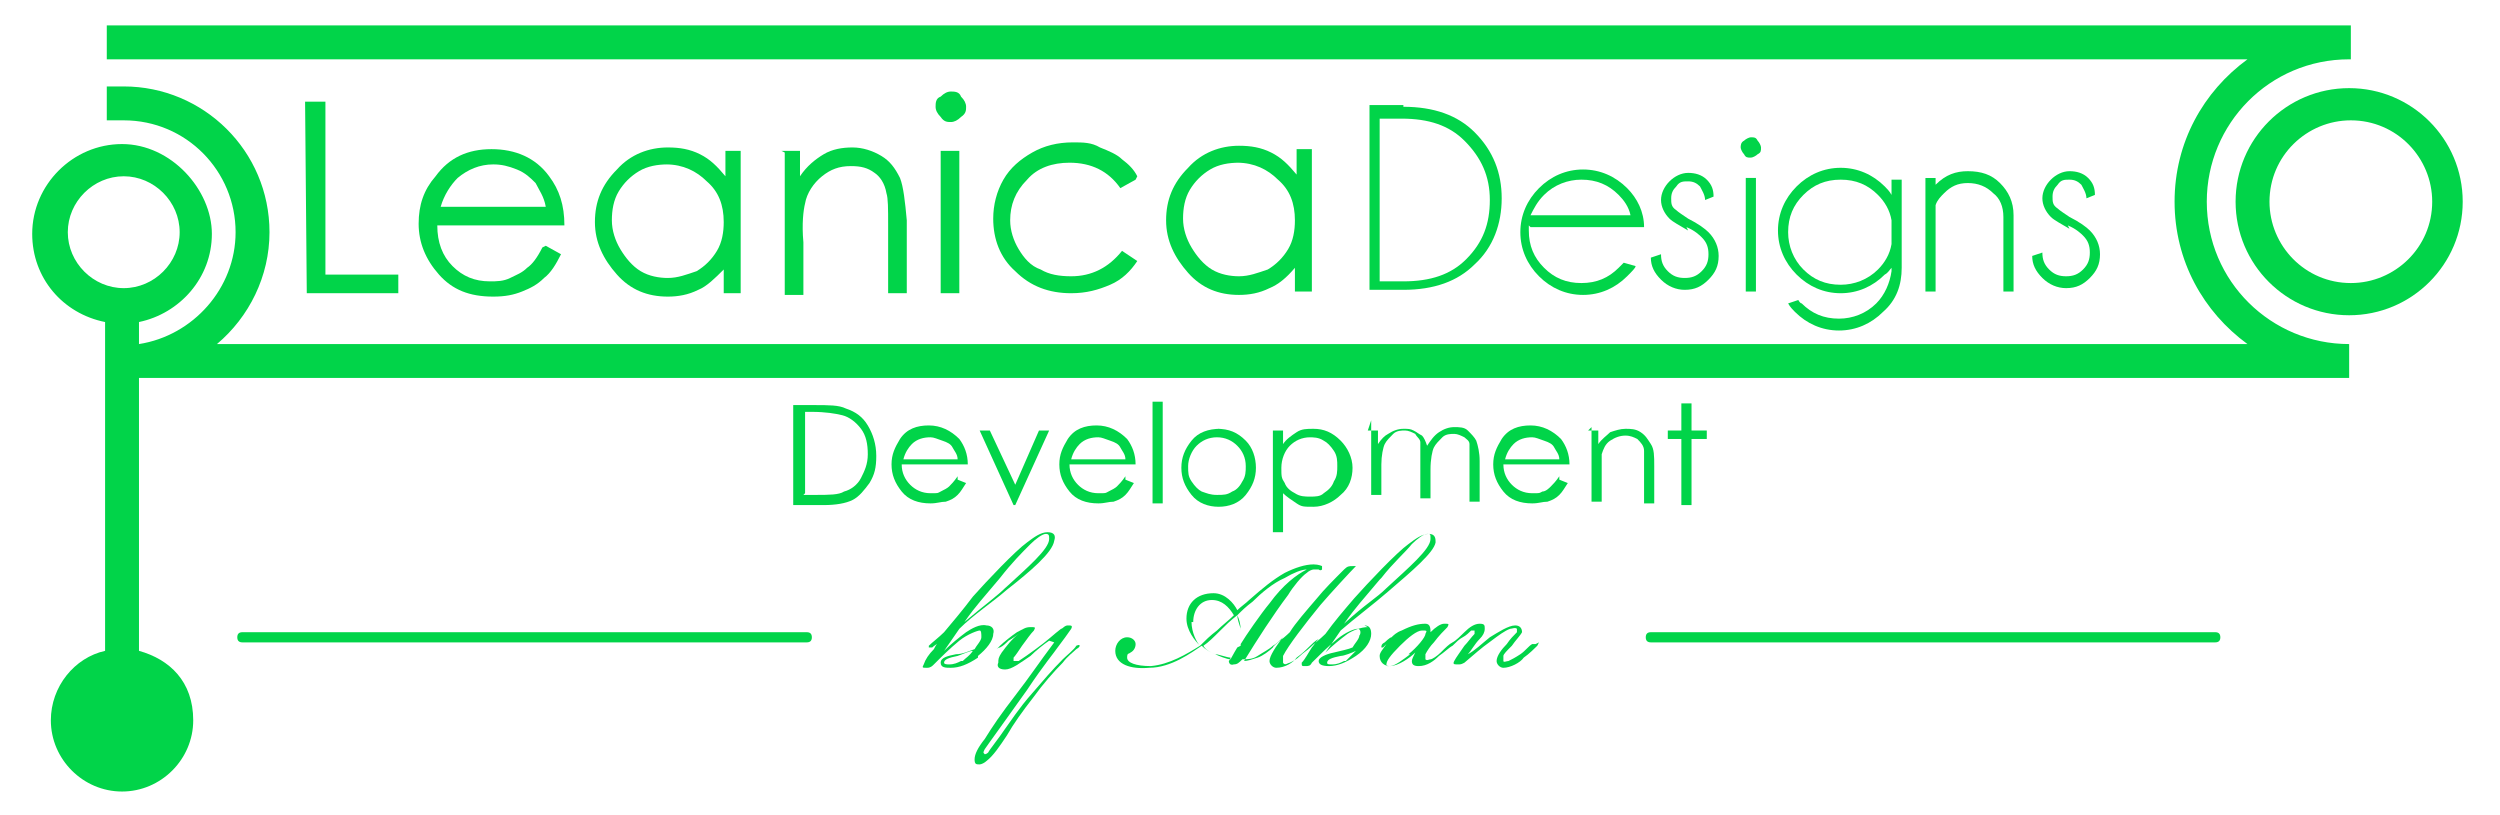 <svg xmlns="http://www.w3.org/2000/svg" id="Capa_1" width="147.5" height="48.1" viewBox="0 0 147.5 48.1"><defs><style>      .st0 {        fill: #01d449;      }    </style></defs><polygon class="st0" points="18 6 19.2 6 19.2 16.2 23.5 16.2 23.5 17.3 18.1 17.3 18 6"></polygon><path class="st0" d="M32.2,14.5l.9.5c-.3.6-.6,1.1-1,1.4-.4.4-.8.6-1.3.8-.5.2-1,.3-1.7.3-1.4,0-2.4-.4-3.2-1.3-.8-.9-1.2-1.9-1.2-3,0-1.1.3-2,1-2.8.8-1.1,1.9-1.6,3.3-1.6,1.4,0,2.6.5,3.4,1.6.6.8.9,1.7.9,2.9h-7.5c0,1,.3,1.8.9,2.4.6.6,1.3.9,2.2.9.4,0,.8,0,1.2-.2.4-.2.7-.3,1-.6.3-.2.6-.6.9-1.2M32.2,12.2c-.1-.6-.4-1-.6-1.4-.3-.3-.6-.6-1.1-.8-.5-.2-.9-.3-1.4-.3-.8,0-1.5.3-2.1.8-.4.4-.8,1-1,1.7h6.2Z"></path><g><path class="st0" d="M130.7,37.3h-33.3c-.2,0-.3.1-.3.3s.1.3.3.3h33.3c.2,0,.3-.1.3-.3s-.1-.3-.3-.3Z"></path><path class="st0" d="M47.6,37.3H14.3c-.2,0-.3.1-.3.3s.1.3.3.3h33.3c.2,0,.3-.1.3-.3s-.1-.3-.3-.3Z"></path><path class="st0" d="M138.7,3.5v-2H6.3v2h126.3c-2.6,1.9-4.3,4.9-4.3,8.4s1.7,6.5,4.3,8.4H12.8c1.9-1.6,3.1-4,3.1-6.6,0-4.8-3.9-8.6-8.6-8.6h-1v2h1c3.7,0,6.6,3,6.6,6.6,0,3.3-2.5,6.1-5.7,6.6v-1.3c2.4-.5,4.3-2.6,4.3-5.2s-2.4-5.3-5.3-5.3c-2.9,0-5.3,2.4-5.3,5.3,0,2.6,1.8,4.7,4.3,5.2v19.4c-1.8.4-3.2,2.1-3.2,4.1,0,2.3,1.9,4.2,4.2,4.2,2.3,0,4.2-1.9,4.2-4.2s-1.4-3.6-3.2-4.1v-16.1s130.4,0,130.4,0v-2c-4.6,0-8.4-3.7-8.4-8.4,0-4.6,3.7-8.4,8.4-8.4ZM4,13.7c0-1.8,1.5-3.3,3.3-3.3,1.8,0,3.3,1.5,3.3,3.3,0,1.8-1.5,3.3-3.3,3.3-1.8,0-3.3-1.5-3.3-3.3Z"></path><path class="st0" d="M82.8,6.3c1.8,0,3.2.5,4.2,1.5,1.1,1.1,1.6,2.4,1.6,3.9,0,1.5-.5,2.9-1.6,3.9-1,1-2.4,1.5-4.2,1.5h-2s0-10.9,0-10.9h2ZM81.4,7v9.6s1.4,0,1.4,0c1.6,0,2.8-.4,3.7-1.3,1-1,1.4-2.1,1.4-3.5,0-1.4-.5-2.5-1.5-3.5-.9-.9-2.1-1.3-3.7-1.3h-1.4Z"></path><path class="st0" d="M90.2,13.3c0,.1,0,.2,0,.3,0,.9.3,1.6.9,2.2.6.6,1.3.9,2.2.9.9,0,1.6-.3,2.2-.9.1-.1.2-.2.3-.3l.7.2c0,.1-.2.3-.5.6-.7.7-1.6,1.1-2.6,1.1-1,0-1.9-.4-2.6-1.1-.7-.7-1.1-1.6-1.1-2.6,0-1,.4-1.9,1.1-2.6.7-.7,1.6-1.1,2.6-1.1,1,0,1.9.4,2.6,1.1.6.6,1,1.4,1,2.3h-6.7ZM90.3,12.7h5.9c-.1-.5-.4-.9-.7-1.2-.6-.6-1.3-.9-2.2-.9-.8,0-1.6.3-2.2.9-.4.4-.6.8-.8,1.2"></path><path class="st0" d="M99.6,13.6c-.5-.3-.9-.5-1.1-.7-.3-.3-.5-.7-.5-1.1,0-.4.2-.8.5-1.1.3-.3.7-.5,1.1-.5.4,0,.8.1,1.1.4.3.3.4.6.4,1h0s-.5.2-.5.2c0-.3-.2-.6-.3-.8-.2-.2-.4-.3-.7-.3-.3,0-.5,0-.7.3-.2.2-.3.4-.3.7,0,.3,0,.5.3.7.1.1.4.3.7.5.6.3,1,.6,1.2.8.4.4.6.9.6,1.4,0,.6-.2,1-.6,1.4-.4.4-.8.6-1.4.6-.5,0-1-.2-1.4-.6-.4-.4-.6-.8-.6-1.3l.6-.2c0,.4.1.7.4,1,.3.3.6.4,1,.4.4,0,.7-.1,1-.4.3-.3.4-.6.4-1,0-.4-.1-.7-.4-1-.1-.1-.4-.4-.9-.6"></path><path class="st0" d="M103.7,8.3c.1.1.2.3.2.4,0,.2,0,.3-.2.4-.1.1-.3.2-.4.2-.2,0-.3,0-.4-.2-.1-.1-.2-.3-.2-.4s0-.3.2-.4c.1-.1.3-.2.4-.2.2,0,.3,0,.4.2M103.6,10.5v6.7s-.6,0-.6,0v-6.7s.6,0,.6,0Z"></path><path class="st0" d="M111.6,15.8c-.1.1-.2.3-.4.4-.7.7-1.6,1.1-2.6,1.1-1,0-1.9-.4-2.6-1.1-.7-.7-1.1-1.6-1.1-2.6,0-1,.4-1.9,1.1-2.6.7-.7,1.6-1.1,2.6-1.1,1,0,1.9.4,2.6,1.1.1.1.3.3.4.5v-.9s.6,0,.6,0v5.2c0,1-.3,1.9-1.1,2.6-.7.7-1.6,1.1-2.6,1.1-1,0-1.9-.4-2.6-1.1-.1-.1-.3-.3-.4-.5l.6-.2c0,0,.1.2.2.2.6.6,1.3.9,2.2.9.8,0,1.6-.3,2.2-.9.5-.5.8-1.2.9-1.9M111.6,13c-.1-.6-.4-1.1-.8-1.5-.6-.6-1.3-.9-2.2-.9-.9,0-1.6.3-2.2.9-.6.6-.9,1.3-.9,2.2,0,.8.3,1.6.9,2.2.6.6,1.3.9,2.2.9.8,0,1.6-.3,2.2-.9.4-.4.7-.9.8-1.5v-1.3Z"></path><path class="st0" d="M114.2,12v5.2s-.6,0-.6,0v-6.7s.6,0,.6,0v.4c.6-.6,1.2-.8,1.9-.8.8,0,1.4.2,1.9.7.5.5.8,1.1.8,1.9v4.5s-.6,0-.6,0v-4.4c0-.6-.2-1.1-.6-1.4-.4-.4-.9-.6-1.5-.6-.6,0-1,.2-1.4.6-.2.2-.4.4-.5.7"></path><path class="st0" d="M122.1,13.5c-.5-.3-.9-.5-1.1-.7-.3-.3-.5-.7-.5-1.1,0-.4.2-.8.5-1.1.3-.3.7-.5,1.1-.5.4,0,.8.1,1.1.4.3.3.4.6.4,1h0s-.5.2-.5.2c0-.3-.2-.6-.3-.8-.2-.2-.4-.3-.7-.3-.3,0-.5,0-.7.3-.2.2-.3.4-.3.7,0,.3,0,.5.3.7.1.1.4.3.7.5.6.3,1,.6,1.2.8.4.4.6.9.6,1.4,0,.6-.2,1-.6,1.4-.4.4-.8.6-1.4.6-.5,0-1-.2-1.4-.6-.4-.4-.6-.8-.6-1.3l.6-.2c0,.4.1.7.4,1,.3.3.6.4,1,.4.4,0,.7-.1,1-.4.3-.3.4-.6.4-1,0-.4-.1-.7-.4-1-.1-.1-.4-.4-.9-.6"></path><path class="st0" d="M43.7,8.9v8.4s-1,0-1,0v-1.4c-.5.5-1,1-1.5,1.2-.6.3-1.2.4-1.8.4-1.2,0-2.2-.4-3-1.3-.8-.9-1.3-1.9-1.3-3.1,0-1.2.4-2.2,1.3-3.1.8-.9,1.9-1.3,3-1.3.7,0,1.3.1,1.9.4.6.3,1,.7,1.5,1.3v-1.5s1.1,0,1.1,0ZM39.4,9.7c-.6,0-1.2.1-1.7.4-.5.3-.9.7-1.2,1.2-.3.5-.4,1.1-.4,1.7,0,.6.2,1.2.5,1.7.3.5.7,1,1.2,1.3.5.3,1.1.4,1.6.4.6,0,1.1-.2,1.7-.4.5-.3.9-.7,1.2-1.2.3-.5.4-1.1.4-1.7,0-1-.3-1.8-1-2.4-.6-.6-1.4-1-2.4-1"></path><path class="st0" d="M46.1,8.9h1.1s0,1.5,0,1.5c.4-.6.9-1,1.4-1.3.5-.3,1.1-.4,1.7-.4.6,0,1.2.2,1.7.5.5.3.8.7,1.1,1.3.2.5.3,1.4.4,2.5v4.3s-1.1,0-1.1,0v-4c0-1,0-1.6-.1-1.9-.1-.6-.4-1-.7-1.2-.4-.3-.8-.4-1.4-.4-.7,0-1.2.2-1.7.6-.5.4-.9,1-1,1.6-.1.4-.2,1.2-.1,2.3v3.1s-1.1,0-1.1,0v-8.4Z"></path><path class="st0" d="M56.1,5.4c.2,0,.5,0,.6.3.2.2.3.4.3.6,0,.2,0,.4-.3.6-.2.2-.4.3-.6.3-.2,0-.4,0-.6-.3-.2-.2-.3-.4-.3-.6s0-.5.3-.6c.2-.2.4-.3.6-.3M55.5,8.9h1.1s0,8.4,0,8.4h-1.1s0-8.4,0-8.4Z"></path><path class="st0" d="M67,10.6l-.9.5c-.7-1-1.7-1.5-3-1.5-1,0-1.9.3-2.5,1-.7.7-1,1.5-1,2.4,0,.6.2,1.2.5,1.7.3.5.7,1,1.3,1.2.5.3,1.1.4,1.8.4,1.2,0,2.2-.5,3-1.5l.9.6c-.4.6-.9,1.1-1.6,1.4-.7.3-1.4.5-2.3.5-1.3,0-2.4-.4-3.3-1.3-.9-.8-1.3-1.9-1.3-3.1,0-.8.2-1.6.6-2.3.4-.7,1-1.2,1.7-1.6.7-.4,1.5-.6,2.4-.6.6,0,1.1,0,1.6.3.5.2,1,.4,1.3.7.4.3.7.6.9,1"></path><path class="st0" d="M77.4,8.8v8.4s-1,0-1,0v-1.4c-.5.6-1,1-1.5,1.2-.6.3-1.2.4-1.8.4-1.2,0-2.2-.4-3-1.3-.8-.9-1.3-1.9-1.3-3.1,0-1.2.4-2.2,1.3-3.1.8-.9,1.9-1.3,3-1.3.7,0,1.3.1,1.9.4.6.3,1,.7,1.5,1.3v-1.5s1.1,0,1.1,0ZM73.1,9.6c-.6,0-1.2.1-1.7.4-.5.3-.9.7-1.2,1.2-.3.5-.4,1.1-.4,1.7,0,.6.2,1.2.5,1.7.3.5.7,1,1.2,1.3.5.3,1.1.4,1.6.4.6,0,1.1-.2,1.7-.4.5-.3.9-.7,1.2-1.2.3-.5.4-1.1.4-1.7,0-1-.3-1.8-1-2.4-.6-.6-1.4-1-2.4-1"></path><path class="st0" d="M131.9,11.9c0-3.7,3-6.7,6.7-6.7h0c3.7,0,6.7,3,6.7,6.7h0c0,3.7-3,6.7-6.7,6.7h0c-3.7,0-6.7-3-6.7-6.7h0ZM133.9,11.9c0,2.6,2.1,4.8,4.8,4.8h0c2.6,0,4.8-2.1,4.8-4.8h0c0-2.6-2.1-4.8-4.8-4.8h0c-2.6,0-4.8,2.1-4.8,4.8h0Z"></path><g><path class="st0" d="M57.7,38.8c-.6.4-1.1.6-1.6.6-.3,0-.6,0-.6-.3,0-.3.4-.4.9-.5.4,0,.8-.2,1.1-.3.1-.2.4-.5.4-.7,0-.2,0-.4-.1-.4s-.7.2-1.2.6c-.6.5-1,.9-1.5,1.4-.1.1-.2.2-.4.2-.3,0-.3,0-.2-.2.1-.3.3-.6.6-.9.1-.2.2-.4.4-.5h0c-.2.2-.4.3-.5.4,0,0-.1,0-.2,0,0,0,0,0,0-.1.2-.2.6-.5.9-.8.5-.6,1.1-1.3,1.7-2.1.8-.9,2.5-2.7,3.2-3.2.4-.3.8-.6,1.2-.6s.5.2.4.5c-.1.7-1.4,1.8-2.8,2.9-.8.7-2,1.5-2.8,2.3-.2.3-.9,1.3-.9,1.3h0c.4-.4.9-.8,1.3-1.1.3-.2.8-.5,1.2-.4.3,0,.5.2.4.5,0,.4-.4.9-.9,1.3ZM56.8,39c.2-.2.4-.3.6-.6-.2,0-.6.2-.9.3-.5.1-.8.2-.8.4,0,.1.2.1.3.1.3,0,.5-.1.7-.2ZM59.3,34.7c1.3-1.2,2.6-2.3,2.6-2.9,0-.2,0-.3-.2-.3-.2,0-.6.3-.9.6-.5.5-1.1,1.1-1.8,2-1,1.2-1.4,1.6-2.1,2.6,1.3-1.1,1.9-1.5,2.5-2.1Z"></path><path class="st0" d="M61.9,37.8c-.3.2-.8.6-1.1.9-.6.4-1.1.8-1.5.8s-.5-.2-.4-.4c0-.2,0-.3.2-.6.3-.4.6-.8,1-1.1,0,0-.4.3-.6.4-.2.2-.3.3-.5.4-.1,0-.2.1-.2.1,0,0,0,0,.2-.2s.7-.6,1-.8c.4-.2.5-.3.8-.3s.3,0,.2.2c-.2.2-.4.5-.7.9-.2.3-.4.6-.5.7,0,.1,0,.2,0,.2,0,0,.2,0,.3,0,.3-.2.6-.4,1-.7.7-.5,1.1-.9,1.5-1.2.1,0,.2-.2.4-.2s.3,0,.2.2c-.2.3-.5.7-.8,1.1-.2.3-.8,1-1.8,2.5-1.2,1.7-2.3,3.2-2.5,3.5-.1.2-.1.2,0,.3,0,0,.1,0,.2-.1.1-.2.6-.8,1-1.4.3-.4.8-1.2,1.6-2.1.6-.7,1.2-1.4,1.8-2,.2-.2.7-.6.8-.8,0,0,.2-.1.2,0,0,0,0,.1-.2.2-.2.2-.5.4-.8.8-.5.5-1.2,1.3-1.7,2-.7.9-1.2,1.6-1.6,2.3-.4.6-.8,1.2-1.2,1.5-.1.1-.3.2-.4.2-.2,0-.3,0-.3-.3s.2-.7.6-1.2c.5-.8.9-1.4,1.9-2.7.7-.9,1.3-1.8,2.2-3h0Z"></path><g><path class="st0" d="M80.7,37c-.4,0-.9.2-1.2.4-.4.3-.9.7-1.3,1.1h0s.7-1,.9-1.3c.8-.7,2-1.6,2.8-2.3,1.4-1.2,2.7-2.3,2.8-2.9,0-.2,0-.5-.4-.5s-.8.3-1.2.6c-.7.5-2.4,2.3-3.2,3.2-.6.7-1.2,1.4-1.7,2.1-.3.3-.7.6-.9.8,0,0,0,0,0,0,0,0,0,0,0,0-.2.2-.4.3-.6.5-.2.2-.4.3-.6.4-.1,0-.3.2-.4,0,0,0,0-.3,0-.4.3-.6,1.3-1.9,2.2-3,.6-.7,1.8-2,2.1-2.3,0,0,0,0-.2,0s-.3,0-.5.2c-.6.6-1.2,1.2-1.6,1.7-.6.7-1.3,1.5-1.6,2-.4.4-1,.8-1,.9,0,0,0,0,0,0,0,0,0,0,0,0-.2.2-.6.5-.9.6-.3.1-.6.2-.8.2.8-1.3,1.7-2.7,2.6-3.9.3-.5.8-1.1,1.1-1.3.1-.1.3-.2.4-.2s.2,0,.3,0c0,0,.1.1.2,0,0,0,0-.1,0-.2,0,0-.2-.1-.5-.1-.5,0-1.1.2-1.7.5-.7.4-1.3.9-2.1,1.6-.2.2-.5.4-.7.6-.2-.4-.7-1-1.4-1-1,0-1.6.6-1.6,1.5,0,.7.5,1.3.8,1.6-.8.5-1.8,1.1-2.9,1.2-.9,0-1.4-.2-1.4-.5s.1-.2.2-.3c.2-.1.3-.3.3-.5s-.2-.4-.5-.4c-.4,0-.7.4-.7.8h0c0,.8.9,1.1,2,1,1.3,0,2.5-.9,3.1-1.3.2.2.5.4.8.5.2,0,.7.2.9.2,0,0,0,.1-.1.2,0,0,0,.3.3.2.2,0,.3-.1.5-.3.3,0,.6,0,.9-.2.3-.2.7-.4.9-.6,0,0,0,0,0,0,0,0,0,0,0,0,.2-.1.4-.3.6-.5h0c-.4.5-.8,1.1-.8,1.4,0,.2.2.4.4.4.5,0,1-.3,1.2-.6.3-.2.7-.6.8-.7,0,0,0,0,0,0,.1-.1.3-.3.5-.4h0c-.2.2-.3.4-.4.5-.2.3-.4.7-.6.9,0,.2,0,.2.2.2.2,0,.3,0,.4-.2.5-.5.9-.9,1.5-1.4.5-.4,1-.6,1.2-.6s.2.3.1.4c0,.2-.3.5-.4.7-.2.1-.7.2-1.1.3-.5.1-.9.3-.9.5,0,.2.2.3.6.3.5,0,1-.2,1.6-.6.6-.4.9-.9.9-1.3,0-.3-.1-.5-.4-.5ZM81.5,34.1c.7-.9,1.4-1.5,1.8-2,.3-.3.7-.6.9-.6s.2,0,.2.3c0,.6-1.3,1.7-2.6,2.9-.6.6-1.2.9-2.5,2.1.7-1,1.1-1.4,2.1-2.6ZM70.4,36.7c0-.7.4-1.3,1.1-1.3h0c.6,0,1,.4,1.3.9-.3.3-.7.6-1,.9-.4.3-.7.6-1,.9-.2-.2-.5-.8-.5-1.4ZM73,38.2c0,0-.3.5-.4.7-.2,0-.7-.2-.9-.3-.3-.1-.6-.3-.7-.5.3-.2.6-.5,1-.9.3-.3.6-.6,1-.9,0,.2.1.5.2.8,0,.4,0,.8,0,1ZM73.2,38c0-.2,0-.5,0-.8,0-.4-.1-.7-.2-.9.3-.3.5-.5.9-.8.5-.5,1.2-1.1,1.9-1.4.5-.3,1-.5,1.3-.5h0c-.6.3-1.4.9-2.2,2-.5.6-1.4,1.9-1.7,2.4ZM79.3,39c-.2.1-.4.2-.7.2-.2,0-.3,0-.3-.1,0-.2.3-.3.8-.4.2,0,.7-.2.9-.3-.2.2-.4.4-.6.6Z"></path><path class="st0" d="M90.6,38s0,0-.2,0c-.2.1-.4.4-.7.6-.3.2-.5.3-.7.4-.1,0-.3.1-.3,0,0,0,0-.1,0-.3,0-.1.2-.3.5-.6.2-.3.5-.6.6-.8,0-.2-.1-.4-.4-.4-.4,0-1,.4-1.5.7-.5.4-.9.8-1.3,1h0c.2-.2.4-.6.7-.9.2-.2.3-.4.3-.6s0-.3-.3-.3-.6.2-.9.5c-.2.2-.5.5-.7.6,0,0,0,0,0,0-.2.1-.4.3-.7.6-.2.2-.5.4-.6.4-.1,0-.2.1-.3,0,0,0,0-.2,0-.3.1-.2.3-.5.5-.7.3-.4.6-.7.8-.9.1-.2.1-.2-.2-.2-.2,0-.5.2-.8.5,0-.2,0-.5-.3-.5-.4,0-.8.1-1.4.4-.3.1-.5.3-.6.4-.1,0-.4.3-.4.3-.2.1-.2.2-.2.3,0,0,0,0,.1,0,0,0,.1-.1.2-.2h0c-.2.3-.4.5-.4.7,0,.4.3.6.6.6.5,0,1.2-.5,1.5-.8h0c-.1.2-.2.4-.2.5,0,.2.1.3.4.3.5,0,.9-.3,1.2-.6.3-.2.6-.5.8-.6,0,0,0,0,0,0,.2-.2.4-.4.6-.5.2-.1.4-.3.5-.4,0,0,.2,0,.2,0,0,0,0,.1,0,.2-.2.2-.4.5-.6.7-.2.3-.5.7-.6.9-.1.2,0,.2.2.2s.2,0,.4-.1c.6-.5.9-.8,1.6-1.3.4-.3.8-.6,1.1-.7.1,0,.3-.1.4,0,0,0,0,.1,0,.2-.2.2-.4.4-.6.7-.3.3-.6.7-.6,1,0,.2.2.4.4.4.4,0,1-.3,1.2-.6.3-.2.7-.6.8-.7,0,0,.1-.2.1-.2ZM83.2,38.6c-.4.3-.9.7-1.2.7s-.2,0-.2-.1c0-.2.2-.5.8-1.1.5-.5,1-.9,1.3-.9s.3,0,.2.2c0,.2-.5.8-1,1.2Z"></path></g></g><g><path class="st0" d="M46.8,29.8v-5.9h1.2c.9,0,1.5,0,1.9.2.6.2,1,.5,1.3,1,.3.5.5,1.1.5,1.8s-.1,1.1-.4,1.6c-.3.4-.6.8-1,1-.4.2-1,.3-1.7.3h-1.9ZM47.4,29.2h.7c.8,0,1.4,0,1.7-.2.4-.1.8-.4,1-.8s.4-.8.4-1.4-.1-1.1-.4-1.5c-.3-.4-.7-.7-1.1-.8-.4-.1-1-.2-1.8-.2h-.4v4.8Z"></path><path class="st0" d="M56.5,28.3l.5.2c-.2.3-.3.5-.5.7s-.4.3-.7.4c-.3,0-.5.1-.9.1-.7,0-1.3-.2-1.7-.7-.4-.5-.6-1-.6-1.6s.2-1,.5-1.5c.4-.6,1-.8,1.7-.8s1.3.3,1.8.8c.3.4.5.9.5,1.5h-3.9c0,.5.2.9.5,1.2.3.3.7.5,1.2.5s.4,0,.6-.1.4-.2.5-.3c.1-.1.3-.3.5-.6ZM56.5,27.1c0-.3-.2-.5-.3-.7-.1-.2-.3-.3-.6-.4s-.5-.2-.7-.2c-.4,0-.8.1-1.1.4-.2.2-.4.5-.5.9h3.2Z"></path><path class="st0" d="M57.8,25.4h.6l1.5,3.2,1.4-3.2h.6l-2,4.4h-.1l-2-4.4Z"></path><path class="st0" d="M66.4,28.3l.5.2c-.2.3-.3.5-.5.7s-.4.3-.7.4c-.3,0-.5.1-.9.1-.7,0-1.3-.2-1.7-.7-.4-.5-.6-1-.6-1.6s.2-1,.5-1.5c.4-.6,1-.8,1.7-.8s1.3.3,1.8.8c.3.4.5.9.5,1.5h-3.9c0,.5.2.9.5,1.2.3.3.7.5,1.2.5s.4,0,.6-.1.4-.2.5-.3c.1-.1.3-.3.5-.6ZM66.4,27.1c0-.3-.2-.5-.3-.7-.1-.2-.3-.3-.6-.4s-.5-.2-.7-.2c-.4,0-.8.1-1.1.4-.2.2-.4.5-.5.9h3.2Z"></path><path class="st0" d="M68,23.7h.6v6h-.6v-6Z"></path><path class="st0" d="M71.8,25.3c.7,0,1.2.2,1.7.7.4.4.6,1,.6,1.6s-.2,1.1-.6,1.6c-.4.5-1,.7-1.6.7s-1.2-.2-1.6-.7c-.4-.5-.6-1-.6-1.6s.2-1.1.6-1.6c.4-.5,1-.7,1.7-.7ZM71.8,25.8c-.5,0-.9.2-1.2.5-.3.3-.5.8-.5,1.2s0,.6.2.9c.2.3.4.5.6.6.3.1.5.2.9.2s.6,0,.9-.2c.3-.1.5-.4.6-.6.2-.3.2-.6.2-.9,0-.5-.2-.9-.5-1.2-.3-.3-.7-.5-1.2-.5Z"></path><path class="st0" d="M75.1,25.4h.6v.8c.2-.3.5-.5.8-.7.3-.2.6-.2,1-.2.6,0,1.1.2,1.6.7.4.4.7,1,.7,1.6s-.2,1.2-.7,1.6c-.4.4-1,.7-1.6.7s-.7,0-1-.2-.6-.4-.8-.6v2.3h-.6v-6ZM77.3,25.8c-.5,0-.9.2-1.2.5-.3.3-.5.8-.5,1.3s0,.6.2.9c.1.3.4.5.6.6.3.2.6.2.9.2s.6,0,.8-.2c.3-.2.5-.4.6-.7.2-.3.2-.6.2-.9s0-.6-.2-.9c-.2-.3-.4-.5-.6-.6-.3-.2-.6-.2-.9-.2Z"></path><path class="st0" d="M80.7,25.4h.6v.8c.2-.3.4-.5.6-.6.3-.2.6-.3.9-.3s.4,0,.6.1.3.2.5.3c.1.1.2.3.3.6.2-.3.4-.6.7-.8s.6-.3.9-.3.6,0,.8.2c.2.2.4.4.5.6.1.3.2.7.2,1.2v2.4h-.6v-2.4c0-.5,0-.8,0-1,0-.2-.2-.3-.3-.4-.2-.1-.4-.2-.6-.2s-.5,0-.7.2c-.2.2-.4.4-.5.6s-.2.7-.2,1.3v1.7h-.6v-2.2c0-.5,0-.9,0-1.1,0-.2-.2-.3-.3-.5-.2-.1-.4-.2-.6-.2s-.5,0-.7.2c-.2.2-.4.4-.5.6s-.2.7-.2,1.2v1.8h-.6v-4.4Z"></path><path class="st0" d="M92,28.3l.5.2c-.2.3-.3.5-.5.7-.2.2-.4.3-.7.4-.3,0-.5.1-.9.1-.7,0-1.3-.2-1.7-.7-.4-.5-.6-1-.6-1.6s.2-1,.5-1.5c.4-.6,1-.8,1.7-.8s1.3.3,1.8.8c.3.4.5.9.5,1.5h-3.9c0,.5.2.9.5,1.2.3.3.7.5,1.2.5s.4,0,.6-.1c.2,0,.4-.2.5-.3s.3-.3.5-.6ZM92,27.1c0-.3-.2-.5-.3-.7-.1-.2-.3-.3-.6-.4s-.5-.2-.7-.2c-.4,0-.8.1-1.1.4-.2.2-.4.5-.5.9h3.2Z"></path><path class="st0" d="M93.7,25.4h.6v.8c.2-.3.5-.5.7-.7.3-.1.6-.2.9-.2s.6,0,.9.2.4.4.6.7.2.7.2,1.3v2.2h-.6v-2.1c0-.5,0-.8,0-1,0-.3-.2-.5-.4-.7-.2-.1-.4-.2-.7-.2s-.6.1-.9.3c-.3.2-.4.5-.5.8,0,.2,0,.6,0,1.2v1.6h-.6v-4.4Z"></path><path class="st0" d="M99.2,23.8h.6v1.6h.9v.5h-.9v3.9h-.6v-3.9h-.8v-.5h.8v-1.6Z"></path></g></g></svg>